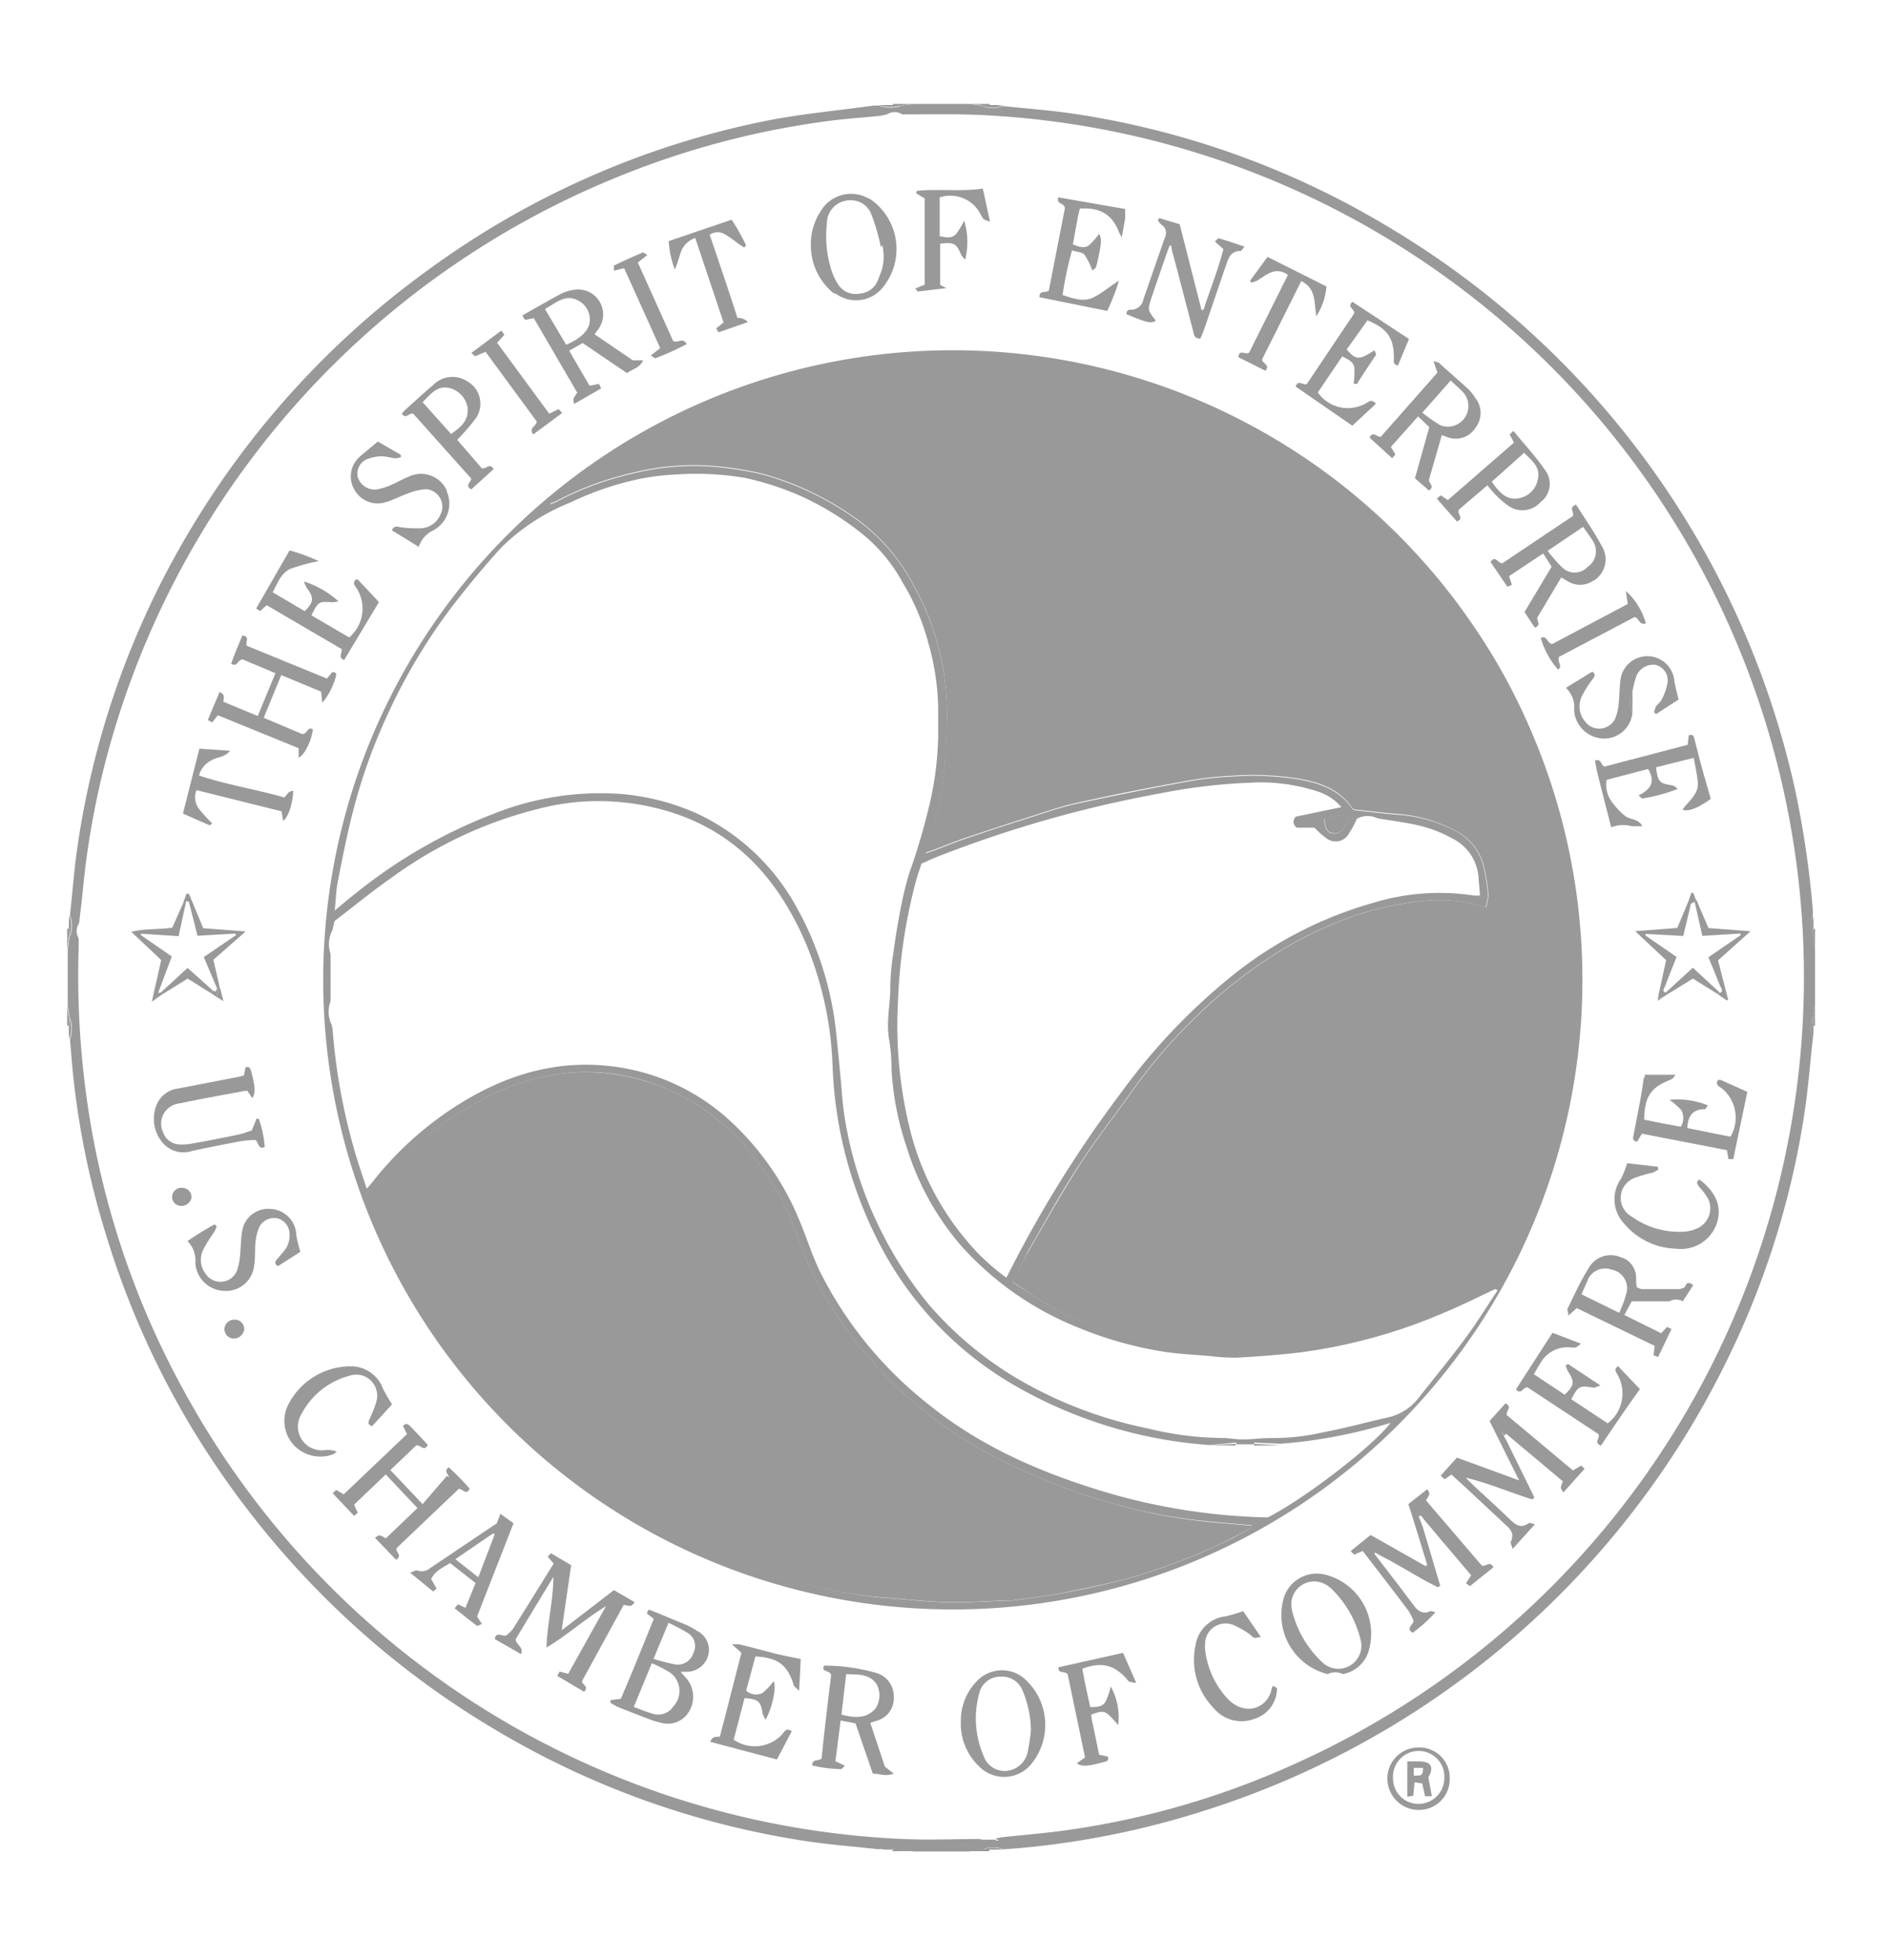 <svg id="Layer_1" data-name="Layer 1" xmlns="http://www.w3.org/2000/svg" viewBox="0 0 200 207.53"><defs><style>.cls-1{fill:#999;}</style></defs><path class="cls-1" d="M191.93,110c-.28,2.55-.48,5.11-.85,7.65a89.67,89.67,0,0,1-8,25.89,92.63,92.63,0,0,1-55.44,48.13,90.84,90.84,0,0,1-19.64,4l-1.74.13a3.17,3.17,0,0,0-2.23,0l-.2.06-1.26.17H96.76l-1.26-.17-.19-.06h-.63a1.76,1.76,0,0,0-1.61,0c-2.58-.29-5.18-.48-7.75-.87a90.56,90.56,0,0,1-32.93-11.82,91.53,91.53,0,0,1-16.28-12.29A93.86,93.86,0,0,1,20.3,151.17a91.07,91.07,0,0,1-9-20.19,88.25,88.25,0,0,1-3.56-17.16c-.13-1.26-.22-2.52-.33-3.78a3.17,3.17,0,0,0,0-2.23l-.07-.2-.17-1.26v-5.76l.17-1.26.07-.2a3.07,3.07,0,0,0,0-2.23c.27-2.48.45-5,.82-7.44A90.56,90.56,0,0,1,20.2,56,92.22,92.22,0,0,1,45.44,28.5,91,91,0,0,1,80.78,12.86c3.84-.79,7.78-1.13,11.68-1.68h.61a3.71,3.71,0,0,0,2.46,0h0L96.76,11h5.76l1.26.16.2.07a3.17,3.17,0,0,0,2.23,0c2.55.27,5.12.46,7.65.84a90.56,90.56,0,0,1,33.21,12A92.49,92.49,0,0,1,190.12,83.9a103,103,0,0,1,1.82,12.49v.51a1.78,1.78,0,0,0,0,1.62v.62l.06.19.17,1.26v5.76l-.17,1.26-.07.2A3.17,3.17,0,0,0,191.93,110ZM8.38,97.72a1.52,1.52,0,0,0-.05,1.63v.93a94.27,94.27,0,0,0,.79,15.57A89.87,89.87,0,0,0,19.33,147a91.26,91.26,0,0,0,76.31,47.71c2.7.12,5.41,0,8.12,0,.58.33,1.17.16,2,.17l-.37-.21a7.08,7.08,0,0,1,.8-.16c1.93-.2,3.88-.37,5.81-.61a87.73,87.73,0,0,0,24.54-6.9,91.35,91.35,0,0,0-32.9-174.83c-2.7-.12-5.41-.05-8.12-.06a1.45,1.45,0,0,0-1.6,0c-.3.06-.6.14-.9.17-1.67.17-3.34.28-5,.49a89.57,89.57,0,0,0-21.72,5.6A91.64,91.64,0,0,0,12.23,76.88,87.81,87.81,0,0,0,8.75,94.47C8.64,95.56,8.5,96.64,8.38,97.72Z"/><path class="cls-1" d="M103.78,11.11,102.52,11h1.23Z"/><path class="cls-1" d="M192.17,100.59,192,99.33h.17Z"/><path class="cls-1" d="M7.11,106.35l.17,1.26a.49.49,0,0,1-.17,0Z"/><path class="cls-1" d="M96.76,11l-1.26.16V11Z"/><path class="cls-1" d="M192,107.61l.17-1.26v1.23A.47.47,0,0,1,192,107.61Z"/><path class="cls-1" d="M7.28,99.33l-.17,1.26V99.36Z"/><path class="cls-1" d="M95.5,195.83l1.26.17H95.53Z"/><path class="cls-1" d="M102.52,196l1.26-.17V196Z"/><path class="cls-1" d="M192,107.61a.49.49,0,0,0,.17,0v1H192l-.06-.82Z"/><path class="cls-1" d="M7.11,107.58a.49.49,0,0,0,.17,0l.07.2-.06.81H7.11Z"/><path class="cls-1" d="M95.53,11v.21h-1V11Z"/><path class="cls-1" d="M103.78,11.11V11h1v.17l-.81.06Z"/><path class="cls-1" d="M7.28,99.33H7.11v-1h.18l.06.81Z"/><path class="cls-1" d="M192.17,99.36H192l-.06-.19v-.62l.06-.2h.18Z"/><path class="cls-1" d="M95.5,195.83V196h-1v-.17l.19-.07h.63Z"/><path class="cls-1" d="M103.75,196v-.17l.2-.06h.81V196Z"/><path class="cls-1" d="M7.29,109.44v-.82l.06-.81a3.17,3.17,0,0,1,0,2.23Z"/><path class="cls-1" d="M94.49,195.83h-.82l-.6-.07a1.76,1.76,0,0,1,1.61,0Z"/><path class="cls-1" d="M93.67,11.12h1.82a3.71,3.71,0,0,1-2.46,0Z"/><path class="cls-1" d="M7.29,98.32V97.5l.06-.6a3.07,3.07,0,0,1,0,2.23Z"/><path class="cls-1" d="M104.79,11.12h.82l.6.07a3.17,3.17,0,0,1-2.23,0Z"/><path class="cls-1" d="M192,97.5v.82l-.06.2a1.78,1.78,0,0,1,0-1.62Z"/><path class="cls-1" d="M153.49,188.27a3.25,3.25,0,0,1-3.14,3.36h-.14a3.32,3.32,0,0,1-3.32-3.32h0a3.28,3.28,0,0,1,3.24-3.29,3.21,3.21,0,0,1,3.36,3.07h0Zm-.57,0a2.72,2.72,0,0,0-5.43-.33,1.82,1.82,0,0,0,0,.33,2.68,2.68,0,0,0,2.64,2.72h.08a2.74,2.74,0,0,0,2.71-2.74Z"/><path class="cls-1" d="M192,108.63v.81l-.07.6a3.17,3.17,0,0,1,0-2.23Z"/><path class="cls-1" d="M105.61,195.83H104a3.17,3.17,0,0,1,2.23,0Z"/><path class="cls-1" d="M103.76,194.78h1.59l.37.21C104.93,194.94,104.34,195.11,103.76,194.78Z"/><path class="cls-1" d="M34.22,103.4a66.66,66.66,0,1,1,0,.69ZM143.66,86.69a11.07,11.07,0,0,1-.92,1.69,1.59,1.59,0,0,1-2.2.45,9.9,9.9,0,0,1-1.38-1.2H137.3a.74.74,0,0,1-.24-1,.8.8,0,0,1,.15-.17l4.81-1a5.42,5.42,0,0,0-2.61-1.69,19.31,19.31,0,0,0-7-.9A60.26,60.26,0,0,0,122.84,84a126.54,126.54,0,0,0-23.37,6.62c-.64.25-1.26.54-1.91.82-.2.63-.42,1.24-.59,1.87a57.66,57.66,0,0,0-1.9,12.87,45.57,45.57,0,0,0,1.12,12.75,29.12,29.12,0,0,0,7.3,13.7,23.36,23.36,0,0,0,3.06,2.65c.4-.76.73-1.43,1.08-2.1a127.26,127.26,0,0,1,11.14-17.59,64.72,64.72,0,0,1,11.17-11.86,41.93,41.93,0,0,1,15.42-8.13A24,24,0,0,1,156,94.81a4.09,4.09,0,0,0,.7,0c-.06-.63-.1-1.18-.15-1.73a5,5,0,0,0-2.67-4.25,14.56,14.56,0,0,0-3.3-1.34c-1.55-.4-3.16-.58-4.74-.85A2.36,2.36,0,0,0,143.66,86.69ZM35,101v5a3.16,3.16,0,0,0,.09,2.45,4.21,4.21,0,0,1,.12.48,63.35,63.35,0,0,0,2.51,13.51c.33,1.1.71,2.19,1.11,3.42.29-.33.47-.53.63-.74a35.85,35.85,0,0,1,7.67-7.24c5.26-3.65,11-5.74,17.48-5a22.35,22.35,0,0,1,12.15,5.31,29.53,29.53,0,0,1,7.87,11c.76,1.8,1.33,3.68,2.18,5.43A41.6,41.6,0,0,0,98.44,148.8c5.35,4.3,11.51,7,18,9a65,65,0,0,0,17.78,2.86c3.83-1.92,11.16-7.56,13-10-.65.18-1.23.36-1.82.51a52.57,52.57,0,0,1-9.81,1.69l-2.79-.12a.54.54,0,0,0,0,.18h-1.92a.54.54,0,0,0,0-.18L128,153l-1.43-.13A48,48,0,0,1,107,146.44a36.84,36.84,0,0,1-14.17-15.31,44.26,44.26,0,0,1-4.68-18.25,37,37,0,0,0-2.86-13.07c-3.11-7.21-8-12.39-15.94-14.28a25.48,25.48,0,0,0-10.89-.23,44.42,44.42,0,0,0-16.85,7.52c-2.16,1.5-4.19,3.17-6.19,4.7l-.24,1A3.15,3.15,0,0,0,35,101Zm72.2,34.76c.62.4,1.17.72,1.69,1.09a29.28,29.28,0,0,0,9.16,4.23c1.67.46,3.37.86,5.08,1.16a36.11,36.11,0,0,0,5.28.66,64.32,64.32,0,0,0,7.08-.2,51.56,51.56,0,0,0,10-1.95,64.82,64.82,0,0,0,13.06-5.41,3.8,3.8,0,0,0,1.13-1.13,8.36,8.36,0,0,0,.75-1.34,57.07,57.07,0,0,0,3.64-9c.61-1.91,1.19-3.85,1.63-5.81s.6-3.77,1-5.65a41,41,0,0,0,.54-7q0-3.59-.19-7.17a46.77,46.77,0,0,0-.5-5,54.53,54.53,0,0,0-2.39-10c-1-2.79-2.06-5.58-3.24-8.3A58.13,58.13,0,0,0,155.73,66a56.39,56.39,0,0,0-6.54-8c-1.47-1.52-3-3-4.6-4.39-1.16-1.06-2.38-2.06-3.64-3a66.23,66.23,0,0,0-8.46-5.4,61.94,61.94,0,0,0-11-4.68c-2.36-.71-4.75-1.3-7.14-1.89a30.3,30.3,0,0,0-3-.51c-1.35-.18-2.71-.33-4.07-.46s-2.72-.32-4.08-.33c-2.29,0-4.59.1-6.87.19a27.32,27.32,0,0,0-3.38.26c-2,.32-3.88.76-5.83,1.11a57.23,57.23,0,0,0-9.33,2.71,61.24,61.24,0,0,0-12.08,6.06c-2.49,1.62-4.81,3.5-7.2,5.27-.08.06-.11.19-.27.46.34-.13.5-.18.64-.25a32.6,32.6,0,0,1,8.06-3,26.49,26.49,0,0,1,9-.7,36.61,36.61,0,0,1,4.65.75,31.16,31.16,0,0,1,9.62,4.47,20,20,0,0,1,6.44,7.19,28.07,28.07,0,0,1,3.62,14.25q0,2.25-.21,4.5c-.09,1.23-.25,2.45-.46,3.66-.17,1-.46,2-.72,3s-.55,2-.87,3.08l.88-.3c1.16-.44,2.29-.91,3.46-1.3q3.54-1.2,7.1-2.32c1.5-.48,3-1,4.52-1.33q5.57-1.21,11.15-2.24a37.59,37.59,0,0,1,5.39-.65,30.93,30.93,0,0,1,7,.31c2.28.41,4.29,1.12,5.67,3.1,0,.08.16.12.21.16,1.56.16,3.09.37,4.62.48a15.19,15.19,0,0,1,6,1.68,5.74,5.74,0,0,1,3,3.57,20.72,20.72,0,0,1,.53,3.23,5,5,0,0,1-.26,1.32c-.58-.16-1-.32-1.49-.41a16.89,16.89,0,0,0-5.4-.24,36,36,0,0,0-5.91,1.19,40.55,40.55,0,0,0-9.81,4.62,49.33,49.33,0,0,0-8.3,6.67,54.86,54.86,0,0,0-6.41,7.46c-1.82,2.6-3.83,5.09-5.55,7.76-2,3-3.7,6.15-5.5,9.25-.55,1.06-1,2.19-1.66,3.4Zm51.32.84-.19-.12c-1.8.83-3.57,1.73-5.4,2.49a57.46,57.46,0,0,1-15.27,4.22c-2.24.27-4.49.43-6.74.56a22.76,22.76,0,0,1-2.86-.18c-1.66-.14-3.35-.21-5-.48a39.59,39.59,0,0,1-8.68-2.44,33.11,33.11,0,0,1-12.68-8.82A29.07,29.07,0,0,1,96,121.47a30.86,30.86,0,0,1-1.61-8.24,19.61,19.61,0,0,0-.23-3.06c-.38-1.93.12-3.82.1-5.73a23.57,23.57,0,0,1,.3-3.36c.19-1.42.41-2.84.68-4.25a39.43,39.43,0,0,1,1-4.3,66.72,66.72,0,0,0,2-6.64,34.84,34.84,0,0,0,1.09-7.8V75a26.27,26.27,0,0,0-1-6.77,24.32,24.32,0,0,0-2.79-6.6,17.06,17.06,0,0,0-4-4.9,30.44,30.44,0,0,0-6.87-4.26,30.83,30.83,0,0,0-5.84-1.88,31,31,0,0,0-7.26-.35,25.32,25.32,0,0,0-4.06.51,32.13,32.13,0,0,0-7.07,2.43A22,22,0,0,0,53,58.05c-1.92,2.13-3.76,4.35-5.49,6.64a61.13,61.13,0,0,0-6.49,11A59.12,59.12,0,0,0,37.35,86c-.63,2.44-1.11,4.93-1.6,7.41-.18.92-.19,1.87-.31,3,.86-.71,1.49-1.27,2.16-1.78a54.25,54.25,0,0,1,14.69-8.48,30.46,30.46,0,0,1,13.25-2.1A24.59,24.59,0,0,1,74,86.23a23.25,23.25,0,0,1,10.43,10A28.83,28.83,0,0,1,86.21,100a34.66,34.66,0,0,1,2.25,8.72c.18,1.63.34,3.26.49,4.89.15,1.46.22,2.93.43,4.38a41.46,41.46,0,0,0,9,20.18,38,38,0,0,0,10.76,8.6,45.11,45.11,0,0,0,12.43,4.48,33.77,33.77,0,0,0,7.81,1c.75,0,1.5.16,2.24.15,1.06,0,2.12-.18,3.18-.14a24.18,24.18,0,0,0,5.29-.61c2.28-.43,4.52-1.05,6.79-1.56A5.66,5.66,0,0,0,150.2,148c1.67-2.13,3.4-4.21,5-6.38,1.2-1.62,2.25-3.35,3.36-5Zm-26,25.12v-.23c-1.63-.15-3.25-.28-4.88-.44A55.41,55.41,0,0,1,117.2,159a66.23,66.23,0,0,1-12.36-5A45,45,0,0,1,88.2,138.67a39.93,39.93,0,0,1-3-5.72c-.48-1.17-.88-2.37-1.36-3.54a29.12,29.12,0,0,0-5.77-8.91,21.63,21.63,0,0,0-7.16-5.07A21.32,21.32,0,0,0,60,113.6a24.76,24.76,0,0,0-9.49,3.11,32.8,32.8,0,0,0-6.25,4.47,27.25,27.25,0,0,0-4.53,5,1.28,1.28,0,0,0-.2,1.35c1.3,2.75,2.49,5.56,3.92,8.24a58.3,58.3,0,0,0,5,7.54,70.08,70.08,0,0,0,8.51,9.3,61.49,61.49,0,0,0,8.64,6.6,83,83,0,0,0,7.46,4.1,53.21,53.21,0,0,0,10.86,4A52.14,52.14,0,0,0,93,169.12c2.38.15,4.76.46,7.15.53,2.22.06,4.44-.12,6.66-.19h.41c1.72-.25,3.46-.44,5.17-.76,2.24-.43,4.49-.9,6.7-1.48a63.24,63.24,0,0,0,10.65-4c1-.46,1.88-1,2.81-1.5Zm7.66-75c.09,1,.37,1.49.93,1.53,1,.08,1.22-.77,1.64-1.42l-.35-.58Z"/><path class="cls-1" d="M61.84,179.12,59,177.44l.25-.46.91.24c1.34-2.4,2.66-4.78,4-7.16-2.2,1.33-4.08,3.05-6.3,4.38.07-2.52.72-4.95.73-7.48-1.34,2.2-2.68,4.41-4,6.61.06.59.89.82.57,1.56l-2.78-1.59c.17-.88.82-.22,1.23-.39a3.92,3.92,0,0,0,.71-.7c1.44-2.29,2.86-4.59,4.3-6.9l-.63-.73.34-.37,2.14,1.27-1,6.89L65,168.36l2.19,1.27c-.34.46-.34.46-1.15.29l-4.38,8C61.46,178.36,62.45,178.47,61.84,179.12Z"/><path class="cls-1" d="M145.89,165c1.27,1.66,2.55,3.31,3.81,5,.46.62,1,.95,1.75.57a3.07,3.07,0,0,1,.52.14,15.37,15.37,0,0,1-2.4,2.16c-.8-.48.08-.83.09-1.27a7,7,0,0,0-.54-1.06c-1.59-2.11-3.2-4.19-4.84-6.33l-.91.39-.37-.37,2.11-1.71,5.82,3.29.18-.11c-.64-2.11-1.28-4.22-2-6.45l2-1.57c.31.46.31.46-.13,1.18l5.9,6.89c.47.18.84-.57,1.24.19l-2.49,2-.42-.31.55-.84-4.9-5.79-.44-.56-.21.12.42,1.08q.93,3.12,1.85,6.24l-.22.18c-2.09-1-4-2.31-6.12-3.36l-.54-.32-.08.13Z"/><path class="cls-1" d="M159.45,152.43l3,6.11-.2.22c-2.34-.73-4.61-1.72-7.07-2.31l.8.8c1.28,1.19,2.58,2.36,3.83,3.57.61.59,1.19,1.08,2.05.44.08-.06.29.05.66.12L160.15,164c-.1-.38-.25-.63-.19-.77.39-.79,0-1.31-.56-1.79l-4.13-3.86-1.6-1.46-.72.5-.42-.38,1.72-1.91,6.59,2.41-3.13-6.29,1.7-1.88c.76.46,0,.77.13,1.26l7,5.86.87-.52.36.34-2.24,2.5c-.34-.48-.34-.48-.06-1.17L159.7,152l-.22-.18h0l-.38-.34-.12.1.27.46a.49.49,0,0,0,.06.17Z"/><path class="cls-1" d="M40.84,156.11l-3.35,3.2.39.86-.39.33-2.27-2.4.37-.35.8.47,6.7-6.38-.42-.87c.1-.07.21-.22.3-.21a.73.73,0,0,1,.43.21c.64.66,1.26,1.34,1.89,2-.41.81-.74-.05-1.23.07l-2.73,2.61,3.41,3.6,2.59-3,.17.18c.07-.34-.6-.59,0-1.08a24,24,0,0,1,2.23,2.28c-.38.71-.69.05-1.15,0L42,163.9c-.2.43.69.77-.07,1.24l-2.23-2.33c.48-.33.48-.33,1.15.07l3.35-3.21Z"/><path class="cls-1" d="M23.06,75.73l-.59.76L22,76.24l1.26-3c.48.33.48.33.39,1.06l3.64,1.51,1.87-4.53L25.7,69.82c-.58,0-.5.86-1.23.46.35-1,.77-2,1.19-3,.86.12.3.66.46,1.09l8.49,3.47.6-.7.35.1c.2.39-.81,2.62-1.45,3.13L34,73.23l-4.22-1.75L27.92,76,32,77.72c.57,0,.54-.84,1.12-.5-.1,1.13-.88,2.76-1.5,3v-1Z"/><path class="cls-1" d="M69.22,171.4l-.73-.56.14-.37c.09,0,.17-.05.22,0L72.57,172a7.71,7.71,0,0,1,1.26.69,2.22,2.22,0,0,1,1.17,2.5A2.34,2.34,0,0,1,72.77,177h-.72l.61.69a3,3,0,0,1,.28,3.54,2.6,2.6,0,0,1-3,1.16,9.66,9.66,0,0,1-1.47-.47q-1.5-.57-3-1.17c-.29-.12-.55-.3-.83-.45V180l1.09-.13C66.91,177.12,68.05,174.3,69.22,171.4Zm-2.12,9.33c.74.27,1.39.54,2.06.73a1.93,1.93,0,0,0,2.16-.82,2.4,2.4,0,0,0-.16-3.38h0a3.18,3.18,0,0,0-.37-.27,14.78,14.78,0,0,0-1.78-.89Zm2.09-5.09a23.79,23.79,0,0,0,2.35.6A1.75,1.75,0,0,0,73.42,175a1.61,1.61,0,0,0-.58-2.09,22.48,22.48,0,0,0-2.06-1.09Z"/><path class="cls-1" d="M152.65,46.07c-.46,1.63-.91,3.17-1.35,4.7-.1.39.67.67,0,1.17l-1.49-1.3,1.52-5.42-1.19-1.13-2.88,3.23.48.79-.34.41L145,46.33c.4-.72.73-.06,1.19-.08l6-6.8-.42-1.21a3.09,3.09,0,0,1,.59.18c1,.93,2.1,1.86,3.13,2.81a5,5,0,0,1,.7.89,2.54,2.54,0,0,1,.05,3.14,2.48,2.48,0,0,1-3.07,1Zm.94-5.78-3,3.4a16.6,16.6,0,0,0,1.9,1.33A2.18,2.18,0,0,0,155,41.64C154.61,41.19,154.13,40.8,153.59,40.29Z"/><path class="cls-1" d="M166.86,53.42c.92,1.46,1.91,2.86,2.71,4.36a2.66,2.66,0,0,1-.8,3.68h-.05a2.46,2.46,0,0,1-2.63.14l-.79-.46c-.85,1.42-1.69,2.82-2.52,4.22-.14.34.47.8-.28,1.1l-1.09-1.66,2.87-4.8-.89-1.4L159.77,61l.31.93-.49.19-1.78-2.63c.56-.74.74.16,1.25.15l7.46-5C166.74,54.21,166,53.8,166.86,53.42Zm-3,4.9a15.46,15.46,0,0,0,1.51,1.73,1.87,1.87,0,0,0,2.64.05l.05-.05a2,2,0,0,0,.62-2.72c-.33-.53-.68-1-1.06-1.55Z"/><path class="cls-1" d="M67,38.15h1.09c-.36.82-1.11.9-1.7,1.36l-4.7-3.19-1.43.81,2.16,3.71,1-.19.23.47-2.87,1.66c-.11-.58-.11-.58.34-1.2l-4.6-7.89-.93.18-.29-.47c1.4-.79,2.76-1.58,4.15-2.32a4.33,4.33,0,0,1,1.37-.4,2.64,2.64,0,0,1,2.57,4.11l-.44.6Zm-9.3-5.43,2.24,3.78c1.59-.66,2.49-1.58,2.51-2.59a2.26,2.26,0,0,0-1.34-2.14C59.8,31.14,58.87,32.07,57.7,32.72Z"/><path class="cls-1" d="M88,177.35c-.16-.57-1-.26-.8-.93,0,0,.06-.07.09-.07a20.37,20.37,0,0,1,5.54.79,2.58,2.58,0,0,1,1.8,2.59,2.45,2.45,0,0,1-1.9,2.48l-.59.2,1.55,4.64.94.74c-.86.33-1.5,0-2.22,0l-1.83-5.32L89,182.16l-.55,4.32,1,.47c-.19.18-.3.37-.4.36a14.33,14.33,0,0,1-3.06-.39c0-.73.61-.4,1-.74C87.28,183.25,87.65,180.21,88,177.35Zm1.59-.1-.5,4.29c1.4.36,2.61.44,3.58-.61a2.52,2.52,0,0,0,.14-2.62c-.76-1.12-2-1-3.21-1.06Z"/><path class="cls-1" d="M178.38,136.29c.14-.39.32-.67.89-.22l-1.1,1.71a1.42,1.42,0,0,0-1.41,0h-4l-.78,1.45,3.9,1.93.62-.67.47.23-1.41,2.95-.49-.17.12-1-8.25-4-.89.8c0-.37-.15-.6-.08-.75.7-1.4,1.33-2.85,2.17-4.18a2.68,2.68,0,0,1,3.6-1.19h.1a2.32,2.32,0,0,1,1.39,2.11,4.81,4.81,0,0,0,.07,1,1.56,1.56,0,0,0,.56.2h3.95A2.27,2.27,0,0,0,178.38,136.29ZM171.44,139a14.27,14.27,0,0,0,.77-2.1,2,2,0,0,0-1.43-2.44h-.06a2,2,0,0,0-2.62,1.06v.07c-.23.44-.42.91-.66,1.45Z"/><path class="cls-1" d="M123.69,26.36c-.56,1.62-1.12,3.23-1.67,4.85s-.55,1.58.36,2.75c-.55.31-.83.25-3.11-.69,0-.33.11-.49.46-.48a1.31,1.31,0,0,0,1.32-1.07q1.14-3.3,2.29-6.59a1,1,0,0,0-.38-1.34,1.87,1.87,0,0,1-.37-.47l.14-.23,2.17.65,2.31,9.07h.21c.7-2.15,1.55-4.25,2.11-6.43l-.9-.81c.14-.12.32-.37.41-.34.87.25,1.73.55,2.72.88-.21.24-.31.46-.41.46-1,0-1.26.68-1.51,1.41l-1.59,4.66c-.27.78-.52,1.55-.8,2.33-.11.31-.25.61-.36.88-.71,0-.68-.49-.78-.85-.67-2.55-1.32-5.1-2-7.65-.07-.26-.15-.52-.22-.79L124,26h-.15Z"/><path class="cls-1" d="M30.66,58.27a21.19,21.19,0,0,1,3.09,1.14,19,19,0,0,0-3.06.84c-.92.44-1.29,1.46-1.82,2.46l3.39,2c1-1,1-1.41.19-2.51a3.48,3.48,0,0,1-.26-.63,9.89,9.89,0,0,1,3.64,2.09,2.61,2.61,0,0,1-.68.11c-1.4-.11-1.45-.08-2.18,1.38l4,2.34a4,4,0,0,0,.82-5.15c-.16-.29-.56-.58-.09-1a.4.4,0,0,1,.27.12c.73.76,1.45,1.53,2.15,2.29l-3.68,6.13c-.73-.29-.16-.74-.27-1.16l-7.93-4.64-.7.62-.42-.27Z"/><path class="cls-1" d="M143.32,40.62a8.17,8.17,0,0,0,.07-1.71c-.09-.63-.7-.87-1.28-1.18l-2.58,3.82a3.86,3.86,0,0,0,5,1.2c.33-.15.66-.6,1.15,0l-2.5,2.32-6-4.14c.27-.8.76-.09,1.18-.27l5-7.45c.15-.5-.8-.65-.18-1.26l6,3.94L148,38.71c-.56-.16-.42-.51-.42-.79,0-2.11-.65-3.12-2.8-4L142.58,37c1,1.14,1.3,1.15,2.95.08.06.19.2.41.14.51-.66,1-1.35,2-2,3.06Z"/><path class="cls-1" d="M76.22,183.87,78.5,175l-1-.9a5.08,5.08,0,0,1,.78,0c1.29.31,2.58.66,3.88,1,.82.2,1.66.35,2.62.56L84.61,179a6,6,0,0,1-.53-.48,1,1,0,0,1-.1-.29c-.67-2-1.66-2.72-4-2.85L79,179a1.57,1.57,0,0,0,1.68.28A6.49,6.49,0,0,0,81.91,178c.3.78-.13,2.74-.85,4.08a3.45,3.45,0,0,1-.3-.61c-.23-1.36-.44-1.56-1.93-1.68l-1.15,4.4a3.93,3.93,0,0,0,5.08-.51c.26-.25.42-.81,1.07-.39l-1.57,3-7.07-1.87C75.47,183.91,75.47,183.91,76.22,183.87Z"/><path class="cls-1" d="M169.5,153.06c-.78-.31-.1-.73-.25-1.21l-7.5-4.95c-.51-.09-.65.84-1.25.21l3.87-6,3,1.15a2.55,2.55,0,0,1-.53.4,1.46,1.46,0,0,1-.51,0,3.3,3.3,0,0,0-3.21,1.62c-.24.37-.44.75-.72,1.22l3.27,2.17c1-1,1.08-1.33.36-2.44a3,3,0,0,1-.26-.64l.24-.18,3.44,2.28c-.4.13-.57.25-.73.23-1.51-.23-1.61-.19-2.36,1.23l3.86,2.55a4,4,0,0,0,1.09-5.06c-.14-.3-.53-.61,0-1l2.32,2.44C172.24,149,170.88,151,169.5,153.06Z"/><path class="cls-1" d="M170.59,87.6q-.72-2.8-1.43-5.62c-.12-.48-.2-1-.3-1.45.69-.24.59.42,1,.64l8.82-2.31.12-1c.46-.17.53.1.6.38.26,1,.52,2.06.8,3.08s.62,2.16.93,3.26c-1.38,1-2.3,1.35-3,1.16.63-.92,1.7-1.6,1.63-2.85-.06-.83-.26-1.66-.43-2.65l-4,1c.22,1.58.34,1.69,1.71,1.91a1,1,0,0,1,.57.39,17.71,17.71,0,0,1-3.73,1c-.08,0-.18-.15-.39-.33,1.24-.6,1.84-1.43,1-2.79l-4.39,1.15a3.08,3.08,0,0,0,.47,2.21A7.56,7.56,0,0,0,172,86.34c.52.49,1.44.27,1.89,1.14h-1.15A3.3,3.3,0,0,0,170.59,87.6Z"/><path class="cls-1" d="M118.77,25.11a3.81,3.81,0,0,1-.29-.52c-.73-1.89-2-2.65-4.15-2.5-.07.3-.16.62-.22.95-.18.93-.34,1.87-.52,2.84.63.24,1.21.47,1.72.08a8.13,8.13,0,0,0,1.06-1.21c.3.55.26,1-.25,3.27-.09.35-.09.35-.47.62a7.54,7.54,0,0,0-.82-1.66c-.24-.29-.8-.3-1.33-.47a38.08,38.08,0,0,0-1,4.72c1.12.38,2.23.78,3.31.24.92-.47,1.72-1.18,2.66-1.74a22.88,22.88,0,0,1-1.24,3.19l-7.18-1.45c0-.8.61-.4,1-.71.56-2.9,1.15-5.91,1.7-8.74-.11-.6-.92-.35-.71-1.13l7.09,1.24v1Z"/><path class="cls-1" d="M177.14,114.16l-.34.19c-2,.78-2.71,1.78-2.71,4.2l1.93.39,1.94.35a1.82,1.82,0,0,0,.08-1.71,6.62,6.62,0,0,0-1.29-1.13,8.49,8.49,0,0,1,4.08.59c-.13.15-.24.4-.35.4-1.25,0-1.78.7-1.83,2l4.57.91a4,4,0,0,0-.85-5.06c-.24-.23-.83-.36-.48-.94a.81.81,0,0,1,.31,0l2.8,1.25c-.49,2.39-1,4.74-1.48,7.12H183l-.16-.94-9-1.75-.51.85c-.55-.08-.42-.43-.37-.72.25-1.31.51-2.62.75-3.93.13-.7.22-1.41.33-2.12A5.2,5.2,0,0,1,177.14,114.16Z"/><path class="cls-1" d="M101.73,182.3a6,6,0,0,1,1.85-4.46,3.65,3.65,0,0,1,4.7-.26,6.54,6.54,0,0,1,1,9.08,3.72,3.72,0,0,1-5.21.72,3.8,3.8,0,0,1-.47-.42A6.21,6.21,0,0,1,101.73,182.3Zm7.42.9a11.25,11.25,0,0,0-.88-4.21,2.35,2.35,0,0,0-2.36-1.47,2.28,2.28,0,0,0-2.24,1.8,10,10,0,0,0,.48,6.62,2.36,2.36,0,0,0,2.42,1.56,2.53,2.53,0,0,0,2.24-2A22.37,22.37,0,0,0,109.15,183.2Z"/><path class="cls-1" d="M85.85,25.93a6.28,6.28,0,0,1,1-3.5A3.73,3.73,0,0,1,91.93,21l.07,0h0a3.45,3.45,0,0,1,.5.35,6.41,6.41,0,0,1,1.1,8.91,3.63,3.63,0,0,1-5.06.87h0L88.2,31A6.52,6.52,0,0,1,85.85,25.93Zm7.41.25c-.07-.33-.13-.67-.22-1a20,20,0,0,0-.8-2.52,2.27,2.27,0,0,0-2.07-1.45,2.46,2.46,0,0,0-2.62,2.29h0v.14A12,12,0,0,0,88,28.52a6.56,6.56,0,0,0,.72,1.57,2.21,2.21,0,0,0,2.28,1,2.26,2.26,0,0,0,2-1.55c.09-.25.19-.5.29-.75a5,5,0,0,0,.13-2.8.11.11,0,0,0-.07.06A.3.3,0,0,0,93.26,26.18Z"/><path class="cls-1" d="M140.57,177.25a6.45,6.45,0,0,1-4.74-7.71,3.66,3.66,0,0,1,4.31-2.86h0l.29.07a6.45,6.45,0,0,1,4.54,7.83,3.51,3.51,0,0,1-2.8,2.67A1.8,1.8,0,0,0,140.57,177.25Zm-3.85-7.33a3.51,3.51,0,0,0,.09.65A11.07,11.07,0,0,0,140,176a2.44,2.44,0,0,0,4.05-2.4,11.24,11.24,0,0,0-3-5.31,3.31,3.31,0,0,0-.74-.55,2.42,2.42,0,0,0-3.29.95h0A2.41,2.41,0,0,0,136.72,169.92Z"/><path class="cls-1" d="M43.76,43.81c-.47-.13-.78.62-1.21,0a3.44,3.44,0,0,1,.35-.41c1-.9,2-1.82,3-2.67a2.86,2.86,0,0,1,3.6-.34,2.71,2.71,0,0,1,1,3.7h0l-.09.15a22.15,22.15,0,0,1-2,2.33l2.59,3c.49.15.79-.62,1.27.09l-2.38,2.16c-.73-.42,0-.75,0-1.15Zm1-1.21,3,3.35c1.09-.75,1.94-1.51,1.73-2.89a2.6,2.6,0,0,0-2-2c-1.24-.23-1.92.69-2.76,1.54Z"/><path class="cls-1" d="M159.84,46l.39-.38c1.17,1.43,2.38,2.73,3.38,4.18a2.41,2.41,0,0,1-.51,3.37h0a2.56,2.56,0,0,1-3.44.35,8,8,0,0,1-1.18-1,12,12,0,0,1-1-1.14l-3,2.56c-.29.49.6.9-.22,1.28l-2.13-2.42.41-.36.75.51,7-6.08Zm1.47,2-3.37,3c.77,1.09,1.51,2,2.88,1.75a2.47,2.47,0,0,0,2-2c.31-1.36-.68-2-1.51-2.86Z"/><path class="cls-1" d="M118.39,182.65c-1.4-1.61-1.4-1.61-2.85-1.12a4.85,4.85,0,0,0,.16,1l.67,3.25.94.21c.11.47-.18.5-.45.57-1.77.47-2.31.51-2.85.13l.87-.61-1.83-8.78c-.3-.46-1,0-1-.77L118.9,175l1.4,3.18a3.6,3.6,0,0,1-.73-.13c-.14-.07-.23-.25-.35-.37-1.34-1.45-2.63-1.73-4.63-1,.13.67.25,1.37.4,2.06s.29,1.33.44,2c.66,0,1.29,0,1.62-.57a7.46,7.46,0,0,0,.55-1.61A6.69,6.69,0,0,1,118.39,182.65Z"/><path class="cls-1" d="M26.66,119.69l.5-1.25h.23a11.48,11.48,0,0,1,.64,3c-.73.32-.63-.54-1-.74a9.69,9.69,0,0,0-1.7.16c-1.69.31-3.36.65-5,1a2.89,2.89,0,0,1-3.22-1,3.93,3.93,0,0,1-.48-4,2.82,2.82,0,0,1,2.24-1.61L25.32,114l.5-.13L26,113c.43-.11.51.13.59.43.43,1.56.48,2.32.12,2.84l-.51-.77a1.31,1.31,0,0,0-.28,0c-2.29.43-4.58.83-6.86,1.32a2.17,2.17,0,0,0-2,2.29,2.12,2.12,0,0,0,.18.71A1.92,1.92,0,0,0,19,121.17a5.65,5.65,0,0,0,1.23-.07q2.58-.46,5.14-1C25.81,120,26.25,119.82,26.66,119.69Z"/><path class="cls-1" d="M40,46.75l2.44,1.41v.25a2.55,2.55,0,0,1-.67.12,9.54,9.54,0,0,0-1.3-.22,4.36,4.36,0,0,0-1.59.3,1.64,1.64,0,0,0-1,1.91,1.88,1.88,0,0,0,2,1.3,6.15,6.15,0,0,0,1.56-.49c.63-.26,1.21-.63,1.85-.87a3,3,0,0,1,4,1.44v0h0V52a3.21,3.21,0,0,1-1.49,4.19,2.85,2.85,0,0,0-1.46,1.71l-2.86-1.76c.3-.58.65-.34,1-.31a12.79,12.79,0,0,0,2.14.1,2.36,2.36,0,0,0,2-1.42,1.85,1.85,0,0,0-.77-2.5h0a1.71,1.71,0,0,0-.83-.21,6,6,0,0,0-1.86.46c-.81.28-1.57.7-2.39.93A2.81,2.81,0,0,1,37.5,51.8a2.76,2.76,0,0,1,.38-3.24A5.5,5.5,0,0,1,38.5,48Z"/><path class="cls-1" d="M31.8,132.54l-2.36,1.51c-.35-.17-.37-.4-.15-.67s.58-.67.84-1a2.59,2.59,0,0,0,.51-1.94A1.73,1.73,0,0,0,29.41,129a1.77,1.77,0,0,0-1.93.86,5.35,5.35,0,0,0-.43,1.66c-.09.82,0,1.65-.14,2.46a3,3,0,0,1-3.28,2.69,3.15,3.15,0,0,1-2.95-3,2.84,2.84,0,0,0-.83-2.26,31.22,31.22,0,0,1,2.87-1.78l.23.22c-.1.2-.17.42-.29.62a14.9,14.9,0,0,0-1.13,1.82,2.39,2.39,0,0,0,.21,2.53,1.89,1.89,0,0,0,2.59.62h0a1.87,1.87,0,0,0,.79-1,6.54,6.54,0,0,0,.31-1.7c.08-.75.06-1.51.19-2.25A2.8,2.8,0,0,1,28.7,128a2.86,2.86,0,0,1,2.67,2.76A13.57,13.57,0,0,0,31.8,132.54Z"/><path class="cls-1" d="M50.35,167.61l-2.7-2.12c-.73.48-1.57.8-2,1.7l.57,1-.35.32-2.45-2c.39-.13.61-.29.74-.23a1.38,1.38,0,0,0,1.35-.23l7.09-4.77.38-1,1.39,1c-1.3,3.33-2.59,6.61-3.86,9.88l.52.78c-.23.08-.47.24-.55.18-.79-.59-1.55-1.21-2.35-1.84l.35-.42.8.37Zm-2.14-2.53L50.64,167l1.74-4.55-.17-.1Z"/><path class="cls-1" d="M97.18,30.87l-.28-.32,1-.41V21l-.9-.53.06-.26c2.28-.24,4.59.1,7-.24l.76,3.51c-.38-.16-.61-.2-.72-.32a6.23,6.23,0,0,1-.41-.71,3.59,3.59,0,0,0-4.2-1.55V25c.65.15,1.27.26,1.71-.19a7.46,7.46,0,0,0,.88-1.46,7.76,7.76,0,0,1,.11,4.14,2.22,2.22,0,0,1-.43-.53c-.52-1.2-.75-1.33-2.22-1.16v4.37l.67.34-1.69.19Z"/><path class="cls-1" d="M172.83,75.5a3,3,0,0,1-3.17,2.69,3.21,3.21,0,0,1-3-3,2.78,2.78,0,0,0-.87-2.36l2.79-1.72c.43.3.23.51.08.75a11.47,11.47,0,0,0-1.11,1.72,2.48,2.48,0,0,0,.26,2.8,1.87,1.87,0,0,0,2.61.41,1.82,1.82,0,0,0,.65-.85,6.17,6.17,0,0,0,.33-1.7c.09-.85.06-1.72.22-2.55a2.87,2.87,0,0,1,5.65.37,19.94,19.94,0,0,0,.46,2l-2.38,1.54-.22-.17a2.28,2.28,0,0,1,.17-.58c.19-.29.5-.5.64-.8a6,6,0,0,0,.62-1.8,1.69,1.69,0,0,0-1.29-1.86,1.94,1.94,0,0,0-2,1.15,9.37,9.37,0,0,0-.39,1.47A3.21,3.21,0,0,0,172.83,75.5Z"/><path class="cls-1" d="M41.51,148.69,39.4,151c-.5-.17-.42-.42-.28-.74a11.49,11.49,0,0,0,.68-1.71,2.24,2.24,0,0,0-1.31-2.87,2.29,2.29,0,0,0-1.55,0,8,8,0,0,0-5,4,2.52,2.52,0,0,0,.76,3.48,2.56,2.56,0,0,0,1.75.37,2.78,2.78,0,0,1,1.21.16c-.14.1-.27.26-.43.3a3.87,3.87,0,0,1-4.08-.94,3.78,3.78,0,0,1-.64-4.31,7.43,7.43,0,0,1,6.74-4.08,3.62,3.62,0,0,1,3.3,2.37A17,17,0,0,0,41.51,148.69Z"/><path class="cls-1" d="M179.93,124.89c1.79,1.34,2.4,2.91,1.84,4.63a4,4,0,0,1-4.29,2.69A7.42,7.42,0,0,1,172,129.6a3.77,3.77,0,0,1-.36-4.82,10.3,10.3,0,0,0,.64-1.62l3.24.37.06.31a4.42,4.42,0,0,1-.61.32,13.74,13.74,0,0,0-1.77.51,2.26,2.26,0,0,0-.44,4.14,8.61,8.61,0,0,0,5.62,1.59,3.94,3.94,0,0,0,1.46-.41,2.33,2.33,0,0,0,1-3.08,7.16,7.16,0,0,0-1-1.32C179.74,125.36,179.49,125.18,179.93,124.89Z"/><path class="cls-1" d="M135.2,178.72a3.37,3.37,0,0,1-2.37,3.26,3.81,3.81,0,0,1-4.31-1.11,7.3,7.3,0,0,1-1.93-6.73,3.61,3.61,0,0,1,3.15-3,15.06,15.06,0,0,0,1.88-.56l1.88,2.75c-.35,0-.57.13-.73.07s-.36-.32-.56-.44a9.08,9.08,0,0,0-1.7-.94,2.18,2.18,0,0,0-2.79,1.29,2.13,2.13,0,0,0-.13.71,3.11,3.11,0,0,0,0,.61,9.09,9.09,0,0,0,2.39,5.23c1.92,2,4.34.9,4.66-1.09a.87.87,0,0,1,.14-.27Z"/><path class="cls-1" d="M22.21,87.39l-2.84-1.25,1.74-6.87,3.26.22c-.65.75-1.4.64-1.95,1a2.49,2.49,0,0,0-1.35,1.62c3,1,6.1,1.47,9.05,2.33.47-.62.47-.62.92-.72,0,1.16-.5,2.85-1.07,3.18l-.16-1-9-2.24a2,2,0,0,0,.33,2.07,15,15,0,0,0,1.32,1.44Z"/><path class="cls-1" d="M137.77,29.76Q135.66,34,133.65,38c-.09.52.87.53.34,1.26l-2.87-1.44c.08-.91.7-.21,1.13-.48l4.11-8.23a1.8,1.8,0,0,0-2-.17c-.46.21-.86.55-1.31.8a2.7,2.7,0,0,1-.57.18l-.13-.19,1.85-2.53,6.24,3.13a6.85,6.85,0,0,1-1.07,3.15C139.11,32.11,139.41,30.57,137.77,29.76Z"/><path class="cls-1" d="M79.19,34.1l-3.13,1.09-.23-.43.78-.61-3-8.95a2.42,2.42,0,0,0-1.5,1.43c-.23.62-.37,1.27-.67,1.9a10.57,10.57,0,0,1-.64-3l6.66-2.27A20.45,20.45,0,0,1,79,26l-.22.2c-.19-.12-.39-.24-.58-.38a15.51,15.51,0,0,0-1.5-1.05,1.49,1.49,0,0,0-1.56.08c1,2.95,2,5.88,2.94,8.81A1.44,1.44,0,0,1,79.19,34.1Z"/><path class="cls-1" d="M53.08,35l.32.45-.77.84,5.52,7.51,1-.49.37.42L56.45,46c-.51-.74.34-.84.38-1.37l-5.42-7.38-1.1.47-.41-.35Z"/><path class="cls-1" d="M71.27,36.1c.55.27,1-.42,1.44.33a28.32,28.32,0,0,1-3.32,1.5c-.09,0-.25-.15-.49-.29l1-.78q-1.89-4.2-3.82-8.47L65,28.66v-.54c1-.49,2-.95,3.08-1.39a2.11,2.11,0,0,1,.45.28l-1,.78Z"/><path class="cls-1" d="M174.26,66c-.71.25-.67-.52-1.19-.67l-8,4.21c-.25.55.44,1-.11,1.35a8.65,8.65,0,0,1-1.83-3.35c.68-.32.64.57,1.21.65l8-4.24-.2-1.38A7.24,7.24,0,0,1,174.26,66Z"/><path class="cls-1" d="M179.6,95.26l1.28,3,4.46.34-3.44,3.08c.37,1.42.72,2.79,1.07,4.16l-.16.08-.91-.63.2-.16c.44-.24.11-.54,0-.78-.39-1-.81-2-1.22-3L184.31,99l-.07-.16-4,.25-.83-3.65Z"/><path class="cls-1" d="M17.18,105.28l-1.11.78,1-4.41-3.18-3c1.49-.35,2.91-.22,4.35-.43l1.24-2.79h.23l-.8,3.69-4-.26V99l3.28,2.27-1.44,3.84h.35Z"/><path class="cls-1" d="M176.53,105.28l-.62.4-.35-.15.84-3.87-3.27-3.07,4.45-.34,1.26-3,.19.42-.81,3.43-4-.22v.17l3.29,2.27c-.44,1.12-.86,2.12-1.24,3.15-.07.19-.38.5.11.63Z"/><path class="cls-1" d="M19.67,95.45h-.23l.31-.83H20l1.52,3.66,4.49.34-3.42,3,.61,2.63v.45H23l-1.42-3.37L25,99l-.09-.16-4,.24c-.29-1.15-.55-2.2-.83-3.26C20,95.66,20.08,95.32,19.67,95.45Z"/><path class="cls-1" d="M176.53,105.28l-.2-.16,2.9-2.66,2.87,2.65-.2.16-2.66-1.66Z"/><path class="cls-1" d="M17.18,105.28l-.2-.16,2.88-2.64,2.69,2.41-.24.25-2.44-1.53Z"/><path class="cls-1" d="M24.86,139.72a1,1,0,0,1,1,1,1.12,1.12,0,0,1-1.1,1,1,1,0,0,1-1-1,1.05,1.05,0,0,1,1.1-1Z"/><path class="cls-1" d="M20.28,126.75a1.06,1.06,0,0,1-1.14.92.94.94,0,0,1-.92-1v0h0a1,1,0,0,1,1.08-.91h0A1,1,0,0,1,20.28,126.75Z"/><path class="cls-1" d="M177.14,114.16a5.28,5.28,0,0,0-3,0v-.37h3.24Z"/><path class="cls-1" d="M179,95.69l-.19-.42.27-.74h.19l.3.77-.2.22Z"/><path class="cls-1" d="M172.83,75.5a3.18,3.18,0,0,1,0-2.46C172.85,73.86,172.84,74.68,172.83,75.5Z"/><path class="cls-1" d="M23.33,104.71l.33,1.29-.73-.45.22-.85h.18Z"/><path class="cls-1" d="M23.15,104.7l-.22.85-.62-.41.24-.25.3.09.09-.27Z"/><path class="cls-1" d="M159.25,152l-.27-.46.12-.1.38.34Z"/><path class="cls-1" d="M175.56,105.53l.35.15-.37.29Z"/><path class="cls-1" d="M23.33,104.71h-.18v-.45Z"/><path class="cls-1" d="M159.45,152.43l-.14-.25Z"/><path class="cls-1" d="M159.48,151.79l.22.18Z"/><path class="cls-1" d="M151.23,188.18l.37,2h-.72l-.3-1.35-.81-.13-.14,1.43-.63.1v-3.74h1.25C151.54,186.5,151.85,187.1,151.23,188.18Zm-.55-1h-1V188c.93,0,.93,0,1-.84Z"/><path class="cls-1" d="M107.24,135.76c.61-1.21,1.11-2.34,1.72-3.4,1.8-3.1,3.55-6.25,5.5-9.25,1.72-2.67,3.73-5.16,5.55-7.76a54.86,54.86,0,0,1,6.41-7.46,49.33,49.33,0,0,1,8.3-6.67,40.55,40.55,0,0,1,9.81-4.62,36,36,0,0,1,5.91-1.19,16.89,16.89,0,0,1,5.4.24c.46.09.91.25,1.49.41a5,5,0,0,0,.26-1.32,20.72,20.72,0,0,0-.53-3.23,5.74,5.74,0,0,0-3-3.57A15.36,15.36,0,0,0,148,86.18c-1.53-.11-3.06-.32-4.62-.48a.37.37,0,0,1-.21-.16c-1.38-2-3.39-2.69-5.67-3.1a30.93,30.93,0,0,0-7-.31,37.59,37.59,0,0,0-5.39.65q-5.6,1-11.15,2.24c-1.53.33-3,.85-4.52,1.33-2.37.75-4.74,1.53-7.1,2.32-1.17.39-2.3.86-3.46,1.3l-.88.3c.32-1.13.61-2.1.87-3.08s.55-2,.72-3c.21-1.21.37-2.43.46-3.66q.18-2.25.21-4.5a28.07,28.07,0,0,0-3.62-14.25,20,20,0,0,0-6.44-7.19,31.16,31.16,0,0,0-9.62-4.47,36.61,36.61,0,0,0-4.65-.75,26.49,26.49,0,0,0-9,.7,32.6,32.6,0,0,0-8.06,3c-.14.07-.3.12-.64.25.16-.27.19-.4.27-.46,2.39-1.77,4.71-3.65,7.2-5.27a61.24,61.24,0,0,1,12.08-6.06,57.23,57.23,0,0,1,9.33-2.71c2-.35,3.88-.79,5.83-1.11a27.32,27.32,0,0,1,3.38-.26c2.28-.09,4.58-.19,6.87-.19,1.36,0,2.72.2,4.08.33s2.72.28,4.07.46a30.3,30.3,0,0,1,3,.51c2.39.59,4.78,1.18,7.14,1.89a61.94,61.94,0,0,1,11,4.68,66.23,66.23,0,0,1,8.46,5.4c1.26.94,2.48,1.94,3.64,3,1.57,1.42,3.13,2.87,4.6,4.39a56.39,56.39,0,0,1,6.54,8A57.91,57.91,0,0,1,161,75c1.18,2.72,2.22,5.51,3.24,8.3a54.53,54.53,0,0,1,2.39,10,46.77,46.77,0,0,1,.5,5c.13,2.39.23,4.78.19,7.17a41,41,0,0,1-.54,7c-.36,1.88-.54,3.79-1,5.65s-1,3.9-1.63,5.81a57.07,57.07,0,0,1-3.64,9,8.36,8.36,0,0,1-.75,1.34,3.8,3.8,0,0,1-1.13,1.13,64.82,64.82,0,0,1-13.06,5.41,51.56,51.56,0,0,1-10,1.95,64.32,64.32,0,0,1-7.08.2,36.11,36.11,0,0,1-5.28-.66c-1.71-.3-3.41-.7-5.08-1.16a29.28,29.28,0,0,1-9.16-4.23C108.41,136.48,107.86,136.16,107.24,135.76Z"/><path class="cls-1" d="M132.55,161.72c-.93.5-1.84,1-2.8,1.48a63.24,63.24,0,0,1-10.65,4c-2.21.58-4.46,1-6.7,1.48-1.71.32-3.45.51-5.17.76h-.41c-2.22.07-4.44.25-6.66.19-2.39-.07-4.77-.38-7.15-.53a50.84,50.84,0,0,1-9.15-1.77,53.21,53.21,0,0,1-10.86-4,83,83,0,0,1-7.46-4.1,61.49,61.49,0,0,1-8.64-6.6,70.08,70.08,0,0,1-8.51-9.3,58.3,58.3,0,0,1-5-7.54c-1.43-2.68-2.62-5.49-3.92-8.24a1.28,1.28,0,0,1,.2-1.35,27.25,27.25,0,0,1,4.53-5,32.8,32.8,0,0,1,6.25-4.47A24.73,24.73,0,0,1,60,113.6a22.2,22.2,0,0,1,18.08,6.89,29.12,29.12,0,0,1,5.77,8.91c.48,1.17.88,2.37,1.36,3.54a39.93,39.93,0,0,0,3,5.72A45,45,0,0,0,104.85,154a66.23,66.23,0,0,0,12.36,5,55.36,55.36,0,0,0,10.44,2.1c1.63.16,3.25.29,4.88.44Z"/><path class="cls-1" d="M140.21,86.69l2.22-.47.35.58c-.42.65-.63,1.5-1.64,1.42C140.58,88.18,140.3,87.72,140.21,86.69Z"/><path class="cls-1" d="M130.86,153.05,128,153l2.79-.12A.87.87,0,0,1,130.86,153.05Z"/><path class="cls-1" d="M135.61,153l-2.83.06a.54.54,0,0,1,0-.18Z"/></svg>